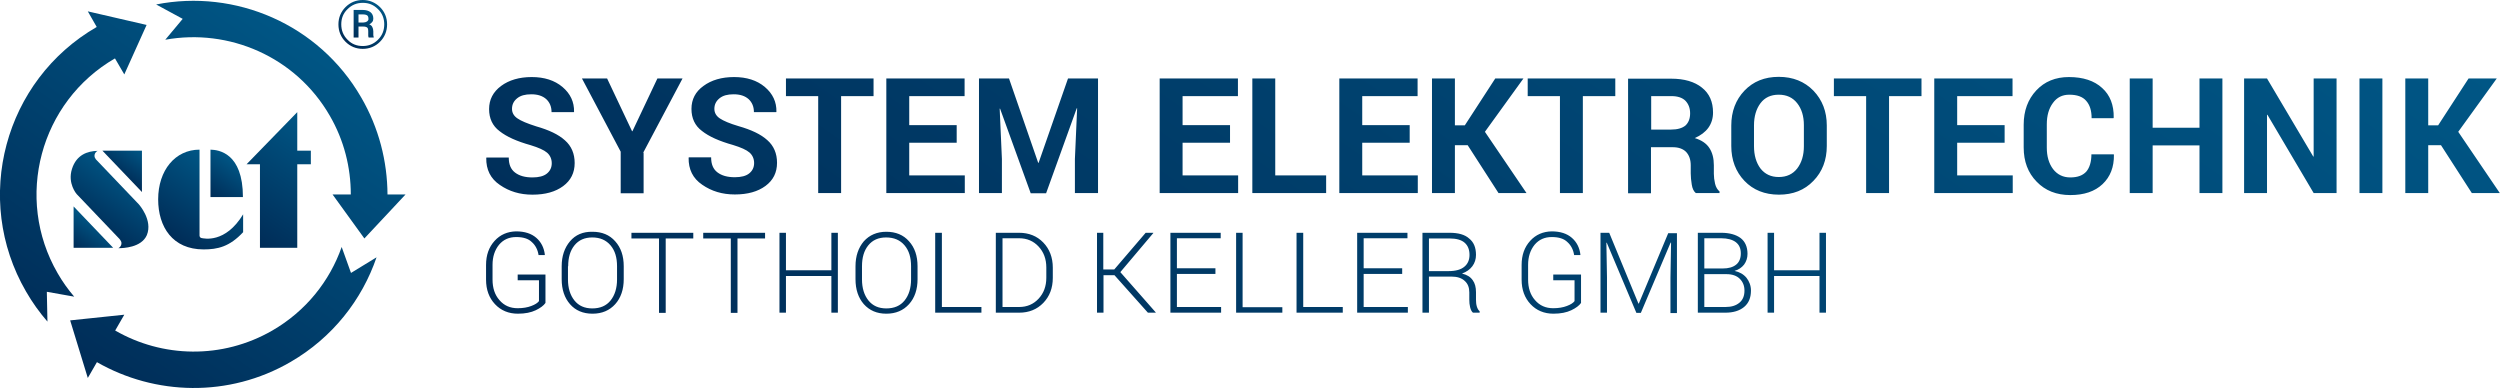 <?xml version="1.0" encoding="utf-8"?>
<!-- Generator: Adobe Illustrator 19.1.0, SVG Export Plug-In . SVG Version: 6.00 Build 0)  -->
<svg version="1.0" id="Ebene_3" xmlns="http://www.w3.org/2000/svg" xmlns:xlink="http://www.w3.org/1999/xlink" x="0px" y="0px"
	 viewBox="0 0 1232.9 191.4" style="enable-background:new 0 0 1232.9 191.4;" xml:space="preserve">
<style type="text/css">
	.st0{fill:url(#SVGID_1_);stroke:#1D1D1B;stroke-width:1.9;stroke-miterlimit:10;}
	.st1{fill:url(#SVGID_2_);}
	.st2{fill:url(#SVGID_3_);}
	.st3{fill:url(#SVGID_4_);}
	.st4{fill:url(#SVGID_5_);}
	.st5{fill:url(#SVGID_6_);}
	.st6{fill:url(#SVGID_7_);}
	.st7{fill:url(#SVGID_8_);}
	.st8{fill:url(#SVGID_9_);}
	.st9{fill:url(#SVGID_10_);}
	.st10{fill:url(#SVGID_11_);}
</style>
<linearGradient id="SVGID_1_" gradientUnits="userSpaceOnUse" x1="150.254" y1="17.658" x2="35.775" y2="181.151">
	<stop  offset="0" style="stop-color:#005685"/>
	<stop  offset="1" style="stop-color:#002C57"/>
</linearGradient>
<path style="fill:url(#SVGID_1_);" d="M168.5,121.8c-5.9,16.8-17.6,31.6-34.2,41.2c-24.8,14.3-54.3,13.4-77.5,0l4.5-7.8L34.6,158
	l8.7,28.4l4.5-7.8c28.6,16.4,65,17.6,95.5-0.1c20.7-12,35.2-30.6,42.4-51.6l-12.6,7.7L168.5,121.8z M36.6,146.3
	c-3-3.5-5.8-7.4-8.2-11.6C7,97.7,19.7,50.2,56.7,28.8l4.6,7.9l11-24.4l-29-6.7l4.4,7.7C2.1,39.6-13.6,98.1,12.8,143.7
	c3.1,5.4,6.7,10.4,10.6,14.9l-0.3-14.7L36.6,146.3z M178.1,48C157.2,11.8,115.9-5.5,77,2.2l13.1,7.1l-8.6,10.3
	c31.3-5.7,64.3,8.3,81.1,37.4c7.1,12.2,10.4,25.6,10.4,38.9l-9,0l15.7,21.7l20.3-21.7l-8.9,0C191,79.6,186.9,63.1,178.1,48z"/>
<g>
	<linearGradient id="SVGID_2_" gradientUnits="userSpaceOnUse" x1="159.968" y1="64.674" x2="122.488" y2="118.202">
		<stop  offset="0" style="stop-color:#005685"/>
		<stop  offset="1" style="stop-color:#002C57"/>
	</linearGradient>
	<polygon class="st1" points="146.6,55.3 146.6,74.3 153.3,74.3 153.3,81 146.6,81 146.6,122.2 128.2,122.2 128.2,81 121.6,81 	"/>
</g>
<linearGradient id="SVGID_3_" gradientUnits="userSpaceOnUse" x1="111.791" y1="83.177" x2="86.743" y2="118.949">
	<stop  offset="0" style="stop-color:#005685"/>
	<stop  offset="1" style="stop-color:#002C57"/>
</linearGradient>
<path class="st2" d="M99.4,117.4c-1-0.2-1-1.2-1-1.2V73.8C86.4,73.8,78,84,78,98.3c0,13.6,7.1,24.7,22.4,24.7
	c6.9,0,12.8-1.3,19.5-8.5v-8.8C111.1,120.2,100.5,117.6,99.4,117.4z"/>
<g>
	<linearGradient id="SVGID_4_" gradientUnits="userSpaceOnUse" x1="68.271" y1="73.083" x2="58.691" y2="86.765">
		<stop  offset="0" style="stop-color:#005685"/>
		<stop  offset="1" style="stop-color:#002C57"/>
	</linearGradient>
	<polygon class="st3" points="70,74.3 50.5,74.3 70,94.7 	"/>
	<linearGradient id="SVGID_5_" gradientUnits="userSpaceOnUse" x1="47.648" y1="109.743" x2="38.068" y2="123.425">
		<stop  offset="0" style="stop-color:#005685"/>
		<stop  offset="1" style="stop-color:#002C57"/>
	</linearGradient>
	<polygon class="st4" points="36.3,122.2 55.8,122.2 36.3,101.8 	"/>
	<linearGradient id="SVGID_6_" gradientUnits="userSpaceOnUse" x1="63.55" y1="85.202" x2="44.45" y2="112.48">
		<stop  offset="0" style="stop-color:#005685"/>
		<stop  offset="1" style="stop-color:#002C57"/>
	</linearGradient>
	<path class="st5" d="M68.5,100.8L47.4,78.7c0,0-0.1-0.1-0.1-0.1l0,0l0,0c-0.4-0.5-0.7-1.1-0.7-1.8c0-1,0.6-1.9,1.5-2.4
		c-4.9,0.1-10.4,1.9-12.6,8.9c-2.3,7.2,2.3,12.4,2.3,12.4l20.8,21.8c0,0,1.4,1.3,1.3,2.5c0,1-0.6,1.9-1.5,2.4c2.4,0,11.3-0.3,14-6.4
		C75.5,108.6,68.5,100.8,68.5,100.8z"/>
</g>
<linearGradient id="SVGID_7_" gradientUnits="userSpaceOnUse" x1="116.141" y1="79.266" x2="103.646" y2="97.11">
	<stop  offset="0" style="stop-color:#005685"/>
	<stop  offset="1" style="stop-color:#002C57"/>
</linearGradient>
<path class="st6" d="M103.8,97.2h16c0-21.9-12.1-23.3-16-23.4V97.2z"/>
<linearGradient id="SVGID_8_" gradientUnits="userSpaceOnUse" x1="915.399" y1="-182.517" x2="538.081" y2="356.349">
	<stop  offset="0" style="stop-color:#005685"/>
	<stop  offset="1" style="stop-color:#002C57"/>
</linearGradient>
<path class="st7" d="M874.9,114.8h-3.2v39.4h3.2v-18.1h22.4v18.1h3.2v-39.4h-3.2v18.5h-22.4V114.8z M793.6,114.8h-4.3v39.4h3.2
	v-17.4l-0.3-17.1l0.2,0l14.6,34.6h2.2l14.7-34.7l0.2,0.1l-0.3,17.3v17.4h3.2v-39.4h-4.3l-14.5,34.7h-0.2L793.6,114.8z M754.6,118.8
	c-2.8,3.1-4.2,7-4.2,11.9v7.2c0,5,1.5,9,4.4,12.1c2.9,3.1,6.7,4.7,11.3,4.7c3.6,0,6.5-0.6,8.8-1.7c2.3-1.1,3.9-2.3,4.8-3.6v-14
	h-13.7v2.8h10.5v10.3c-0.7,0.9-1.9,1.7-3.8,2.4c-1.8,0.7-4.1,1.1-6.7,1.1c-3.7,0-6.7-1.3-9-4c-2.3-2.6-3.4-6-3.4-10.1v-7.3
	c0-4,1.1-7.3,3.2-9.9c2.2-2.6,5-3.8,8.5-3.8c3.4,0,6,0.8,7.7,2.5c1.8,1.6,2.9,3.8,3.3,6.4h3l0.1-0.2c-0.4-3.4-1.8-6.2-4.2-8.3
	c-2.4-2.1-5.7-3.2-10-3.2C761,114.2,757.4,115.7,754.6,118.8 M694.1,114.8h-24.8v39.4h25v-2.8h-21.8v-16.3h19v-2.8h-19v-14.8h21.6
	V114.8z M642.6,114.8h-3.2v39.4h22.8v-2.8h-19.5V114.8z M602,114.8h-24.8v39.4h25v-2.8h-21.8v-16.3h19v-2.8h-19v-14.8H602V114.8z
	 M494.4,117.5h8.2c3.9,0,7.1,1.4,9.6,4.1c2.5,2.7,3.8,6.1,3.8,10.3v5.1c0,4.2-1.3,7.6-3.8,10.3c-2.5,2.7-5.7,4.1-9.6,4.1h-8.2V117.5
	z M502.6,114.8h-11.5v39.4h11.5c4.8,0,8.8-1.6,11.9-4.8c3.1-3.2,4.7-7.3,4.7-12.4V132c0-5-1.6-9.2-4.7-12.4
	C511.4,116.4,507.4,114.8,502.6,114.8 M464.5,114.8h-3.3v39.4H484v-2.8h-19.5V114.8z M377.2,114.8h-30.4v2.8h13.6v36.7h3.3v-36.7
	h13.6V114.8z M341.8,114.8h-30.4v2.8h13.6v36.7h3.3v-36.7h13.6V114.8z M280.2,131.3c0-4.3,1-7.7,3.1-10.3c2.1-2.6,5-3.9,8.8-3.9
	c3.8,0,6.8,1.3,9,3.9c2.2,2.6,3.2,6,3.2,10.3v6.5c0,4.3-1.1,7.8-3.2,10.4c-2.1,2.6-5.1,3.9-9,3.9c-3.8,0-6.7-1.3-8.8-3.9
	c-2.1-2.6-3.2-6.1-3.2-10.4V131.3z M281.1,119c-2.7,3.2-4.1,7.3-4.1,12.3v6.4c0,5.1,1.4,9.2,4.1,12.3s6.4,4.7,11.1,4.7
	c4.7,0,8.4-1.6,11.2-4.7c2.8-3.1,4.2-7.3,4.2-12.3v-6.4c0-5.1-1.4-9.2-4.2-12.3c-2.8-3.2-6.6-4.7-11.2-4.7
	C287.5,114.2,283.8,115.8,281.1,119 M243.9,118.8c-2.8,3.1-4.2,7-4.2,11.9v7.2c0,5,1.5,9,4.4,12.1c2.9,3.1,6.7,4.7,11.3,4.7
	c3.6,0,6.5-0.6,8.8-1.7c2.3-1.1,3.9-2.3,4.8-3.6v-14h-13.7v2.8h10.5v10.3c-0.7,0.9-1.9,1.7-3.8,2.4c-1.8,0.7-4.1,1.1-6.7,1.1
	c-3.7,0-6.7-1.3-9-4c-2.3-2.6-3.4-6-3.4-10.1v-7.3c0-4,1.1-7.3,3.2-9.9c2.2-2.6,5-3.8,8.5-3.8c3.4,0,6,0.8,7.7,2.5
	c1.8,1.6,2.9,3.8,3.3,6.4h3l0.1-0.2c-0.4-3.4-1.8-6.2-4.2-8.3c-2.4-2.1-5.7-3.2-10-3.2C250.3,114.2,246.7,115.7,243.9,118.8
	 M255.2,58.4c-1.8-1.2-2.7-2.8-2.7-4.7c0-2.1,0.8-3.8,2.5-5.2c1.7-1.4,4-2,7-2c3.2,0,5.6,0.8,7.4,2.4c1.7,1.6,2.6,3.7,2.6,6.4h11
	l0.1-0.2c0.1-4.8-1.8-8.9-5.7-12.2c-3.9-3.3-9-4.9-15.2-4.9c-6.1,0-11.2,1.5-15.1,4.4c-3.9,2.9-5.9,6.7-5.9,11.4
	c0,4.6,1.7,8.3,5.2,10.9c3.4,2.7,8.5,5,15.3,6.9c3.9,1.2,6.6,2.4,8.1,3.7c1.5,1.3,2.3,3.1,2.3,5.2c0,2.1-0.8,3.8-2.4,5.1
	c-1.6,1.3-4,1.9-7.1,1.9c-3.7,0-6.5-0.8-8.6-2.4c-2.1-1.6-3.1-4-3.1-7.4h-11l-0.1,0.2c-0.1,5.7,2.1,10.2,6.7,13.3
	c4.6,3.2,9.9,4.8,16.1,4.8c6.3,0,11.3-1.4,15.1-4.2c3.8-2.8,5.7-6.6,5.7-11.4c0-4.6-1.6-8.4-4.8-11.2c-3.2-2.9-7.9-5.1-14.2-6.9
	C260,60.9,256.9,59.6,255.2,58.4 M317.2,75.3l19.4-36.6h-12.4l-12.3,26h-0.2l-12.3-26h-12.4l19.1,36.1v20.5h11.3V75.3z M355,58.4
	c-1.8-1.2-2.7-2.8-2.7-4.7c0-2.1,0.8-3.8,2.5-5.2c1.7-1.4,4-2,7-2c3.2,0,5.6,0.8,7.4,2.4c1.7,1.6,2.6,3.7,2.6,6.4h11l0.1-0.2
	c0.1-4.8-1.8-8.9-5.7-12.2c-3.9-3.3-9-4.9-15.2-4.9c-6.1,0-11.2,1.5-15.1,4.4C343,45.2,341,49,341,53.7c0,4.6,1.7,8.3,5.2,10.9
	c3.4,2.7,8.5,5,15.3,6.9c3.9,1.2,6.6,2.4,8.1,3.7c1.5,1.3,2.3,3.1,2.3,5.2c0,2.1-0.8,3.8-2.4,5.1c-1.6,1.3-4,1.9-7.1,1.9
	c-3.7,0-6.5-0.8-8.6-2.4c-2.1-1.6-3.1-4-3.1-7.4h-11l-0.1,0.2c-0.1,5.7,2.1,10.2,6.7,13.3c4.6,3.2,9.9,4.8,16.1,4.8
	c6.3,0,11.3-1.4,15.1-4.2c3.8-2.8,5.7-6.6,5.7-11.4c0-4.6-1.6-8.4-4.8-11.2c-3.2-2.9-7.9-5.1-14.2-6.9
	C359.8,60.9,356.8,59.6,355,58.4 M410,133.3h-22.4v-18.5h-3.2v39.4h3.2v-18.1H410v18.1h3.2v-39.4H410V133.3z M414.8,47.4h16v-8.7
	h-43.2v8.7h15.9v47.8h11.3V47.4z M446.1,121c2.2,2.6,3.2,6,3.2,10.3v6.5c0,4.3-1.1,7.8-3.2,10.4c-2.1,2.6-5.1,3.9-9,3.9
	c-3.8,0-6.7-1.3-8.8-3.9c-2.1-2.6-3.2-6.1-3.2-10.4v-6.5c0-4.3,1-7.7,3.1-10.3c2.1-2.6,5-3.9,8.8-3.9
	C440.9,117.1,443.9,118.4,446.1,121 M448.3,119c-2.8-3.2-6.6-4.7-11.2-4.7c-4.6,0-8.3,1.6-11.1,4.7c-2.7,3.2-4.1,7.3-4.1,12.3v6.4
	c0,5.1,1.4,9.2,4.1,12.3c2.8,3.1,6.4,4.7,11.1,4.7c4.7,0,8.4-1.6,11.2-4.7c2.8-3.1,4.2-7.3,4.2-12.3v-6.4
	C452.5,126.2,451.1,122.1,448.3,119 M437.1,95.2h38.7v-8.7h-27.4V70.4h23.4v-8.7h-23.4V47.4h27.3v-8.7h-38.6V95.2z M530.2,95.2h11.3
	V38.7h-14.8l-14.5,41.6h-0.2l-14.4-41.6h-14.8v56.5h11.3V78.4L493,53.6l0.2,0l15.1,41.7h7.6L531,53.4l0.2,0l-1.1,25V95.2z
	 M570,154.1l-17.5-19.9l16.3-19.3l-0.1-0.1h-3.7l-15.5,18.1h-5.4v-18.1H541v39.4h3.2v-18.5h5.4l16.5,18.5h3.8L570,154.1z
	 M571.9,95.2h38.7v-8.7h-27.4V70.4h23.4v-8.7h-23.4V47.4h27.3v-8.7h-38.6V95.2z M632.3,151.5h-19.5v-36.7h-3.2v39.4h22.8V151.5z
	 M617.5,95.2H654v-8.7h-25.1V38.7h-11.3V95.2z M660.5,95.2h38.7v-8.7h-27.4V70.4h23.4v-8.7h-23.4V47.4h27.3v-8.7h-38.6V95.2z
	 M704.8,117.6h10.1c3.3,0,5.8,0.7,7.4,2.1c1.6,1.4,2.4,3.4,2.4,6c0,2.4-0.8,4.4-2.5,5.8c-1.6,1.4-4.2,2.2-7.8,2.2h-9.7V117.6z
	 M714.9,114.8h-13.4v39.4h3.2v-17.8h11.1c2.8,0,5,0.7,6.5,2.1c1.6,1.4,2.3,3.3,2.3,5.7v3.6c0,1.3,0.1,2.5,0.4,3.7
	c0.3,1.2,0.7,2.1,1.4,2.7h3.3v-0.7c-0.7-0.6-1.1-1.4-1.4-2.4c-0.3-1-0.4-2.1-0.4-3.3v-3.7c0-2.4-0.5-4.4-1.6-5.9
	c-1.1-1.6-2.8-2.7-5.3-3.3c2.2-0.8,3.9-2,5.1-3.6c1.2-1.6,1.8-3.5,1.8-5.6c0-3.6-1.1-6.3-3.4-8.1
	C722.4,115.7,719.2,114.8,714.9,114.8 M752.8,95.2L732.3,65l19-26.3h-13.9l-15,23.1h-4.9V38.7h-11.3v56.5h11.3V71.6h6.3L739,95.2
	H752.8z M780.6,47.4h16v-8.7h-43.2v8.7h15.9v47.8h11.3V47.4z M833.5,55.9c0,2.6-0.8,4.6-2.3,6c-1.6,1.3-3.9,2-7.1,2h-9.8V47.4h10
	c3.1,0,5.4,0.8,6.9,2.3C832.7,51.3,833.5,53.3,833.5,55.9 M836.3,95.2H848v-0.8c-1-0.8-1.8-2.1-2.2-3.8c-0.4-1.7-0.6-3.4-0.6-4.9
	v-4.2c0-3.4-0.7-6.2-2.2-8.5c-1.5-2.3-3.9-3.9-7.2-4.9c2.9-1.3,5.2-3,6.7-5.1s2.3-4.6,2.3-7.5c0-5.3-1.8-9.4-5.5-12.3
	c-3.6-2.9-8.7-4.4-15.1-4.4h-21.3v56.5h11.3V72.6H825c2.8,0,5,0.8,6.5,2.3c1.5,1.6,2.3,3.8,2.3,6.6v4c0,1.7,0.2,3.6,0.5,5.5
	C834.6,93,835.3,94.4,836.3,95.2 M856,119.4c1.7,1.3,2.5,3.1,2.5,5.6c0,2.4-0.8,4.3-2.3,5.5c-1.6,1.3-3.8,1.9-6.6,1.9h-9.1v-14.9
	h8.3C852,117.5,854.4,118.2,856,119.4 M840.5,135.2h10.9c2.9,0,5.1,0.8,6.6,2.3c1.5,1.5,2.3,3.4,2.3,5.8c0,2.6-0.8,4.6-2.5,6
	c-1.7,1.4-3.9,2.1-6.9,2.1h-10.4V135.2z M858.4,117.4c-2.3-1.7-5.5-2.6-9.6-2.6h-11.5v39.4h13.6c3.8,0,6.9-0.9,9.2-2.8
	c2.3-1.9,3.4-4.6,3.4-8.1c0-2.4-0.8-4.5-2.2-6.3c-1.5-1.8-3.5-2.9-5.9-3.4c2-0.6,3.5-1.6,4.7-3.1c1.1-1.5,1.7-3.3,1.7-5.3
	C861.8,121.7,860.6,119.1,858.4,117.4 M889.6,72.1c0,4.5-1.1,8.1-3.3,11c-2.2,2.8-5.2,4.2-9.1,4.2c-3.8,0-6.8-1.4-9-4.2
	c-2.1-2.8-3.2-6.5-3.2-11V61.8c0-4.4,1.1-8.1,3.2-10.9c2.1-2.8,5.1-4.2,9-4.2c3.9,0,6.9,1.4,9.1,4.2c2.2,2.8,3.3,6.4,3.3,10.8V72.1z
	 M894.3,89.2c4.4-4.5,6.6-10.3,6.6-17.2V61.9c0-6.9-2.2-12.6-6.6-17.2c-4.4-4.5-10.1-6.8-17.1-6.8c-7,0-12.6,2.3-16.9,6.8
	c-4.3,4.5-6.5,10.3-6.5,17.2V72c0,6.9,2.2,12.7,6.5,17.2c4.3,4.5,10,6.8,17,6.8C884.2,96,889.9,93.8,894.3,89.2 M931.6,47.4h16v-8.7
	h-43.2v8.7h15.9v47.8h11.3V47.4z M953.9,95.2h38.7v-8.7h-27.4V70.4h23.4v-8.7h-23.4V47.4h27.3v-8.7h-38.6V95.2z M1042.3,58.2
	l0.1-0.2c0.1-6.2-1.8-11.1-5.7-14.6c-3.9-3.6-9.4-5.4-16.4-5.4c-6.6,0-12,2.2-16.1,6.6c-4.1,4.4-6.2,10-6.2,16.9v11.2
	c0,6.9,2.1,12.5,6.4,16.9c4.2,4.4,9.8,6.6,16.6,6.6c6.8,0,12.1-1.8,15.9-5.4c3.8-3.6,5.7-8.4,5.6-14.5l-0.1-0.2h-11
	c0,3.7-0.9,6.6-2.5,8.5c-1.7,1.9-4.3,2.9-7.9,2.9c-3.6,0-6.4-1.4-8.5-4.1c-2.1-2.8-3.1-6.3-3.1-10.6V61.3c0-4.3,1-7.8,3-10.5
	c2-2.8,4.7-4.1,8.1-4.1c3.8,0,6.6,1,8.3,3c1.8,2,2.7,4.8,2.7,8.6H1042.3z M1084.7,95.2h11.3V38.7h-11.3V63h-23.1V38.7h-11.3v56.5
	h11.3V71.7h23.1V95.2z M1141,95.2h11.3V38.7H1141v38.5l-0.2,0L1118,38.7h-11.3v56.5h11.3V56.6l0.2,0L1141,95.2z M1163.6,95.2h11.3
	V38.7h-11.3V95.2z M1212.3,65l19-26.3h-13.9l-15,23.1h-4.9V38.7h-11.3v56.5h11.3V71.6h6.3l15.2,23.6h13.8L1212.3,65z"/>
<g>
	<linearGradient id="SVGID_9_" gradientUnits="userSpaceOnUse" x1="185.785" y1="2.135" x2="171.912" y2="21.947">
		<stop  offset="0" style="stop-color:#005685"/>
		<stop  offset="1" style="stop-color:#002C57"/>
	</linearGradient>
	<path class="st8" d="M187.4,3.5C185,1.2,182.2,0,178.9,0c-3.3,0-6.2,1.2-8.5,3.5c-2.3,2.3-3.5,5.2-3.5,8.5c0,3.4,1.2,6.3,3.5,8.6
		c2.3,2.3,5.2,3.5,8.5,3.5c3.3,0,6.2-1.2,8.5-3.5c2.3-2.3,3.5-5.2,3.5-8.6C190.9,8.7,189.7,5.8,187.4,3.5z M186.4,19.6
		c-2.1,2.1-4.6,3.1-7.5,3.1c-3,0-5.5-1-7.5-3.1c-2.1-2.1-3.1-4.6-3.1-7.6c0-3,1-5.5,3.1-7.5c2.1-2.1,4.6-3.1,7.5-3.1
		c3,0,5.4,1,7.5,3.1c2.1,2,3.1,4.6,3.1,7.5C189.5,15,188.5,17.5,186.4,19.6z"/>
	<linearGradient id="SVGID_10_" gradientUnits="userSpaceOnUse" x1="183.207" y1="6.339" x2="174.569" y2="18.675">
		<stop  offset="0" style="stop-color:#005685"/>
		<stop  offset="1" style="stop-color:#002C57"/>
	</linearGradient>
	<path class="st9" d="M184.1,16.3v-0.9c0-0.8-0.2-1.5-0.5-2.1c-0.3-0.6-0.8-1-1.5-1.3c0.7-0.3,1.2-0.8,1.5-1.2
		c0.4-0.5,0.5-1.1,0.5-1.7c0-1.3-0.5-2.4-1.4-3.1c-0.9-0.7-2.2-1.1-3.8-1.1h-4.5v13.6h2.4v-5.4h2.5c0.8,0,1.4,0.2,1.8,0.5
		c0.4,0.4,0.5,0.9,0.5,1.7v0.9c0,0.4,0,0.9,0,1.3c0,0.4,0.1,0.8,0.2,1h2.5v-0.3c-0.1-0.2-0.2-0.5-0.2-0.9
		C184.1,17.1,184.1,16.7,184.1,16.3z M181,10.6c-0.5,0.3-1.1,0.5-1.8,0.5h-2.4v-4h2.1c1,0,1.8,0.2,2.2,0.5c0.4,0.3,0.6,0.9,0.6,1.6
		C181.8,9.8,181.5,10.2,181,10.6z"/>
</g>
</svg>

